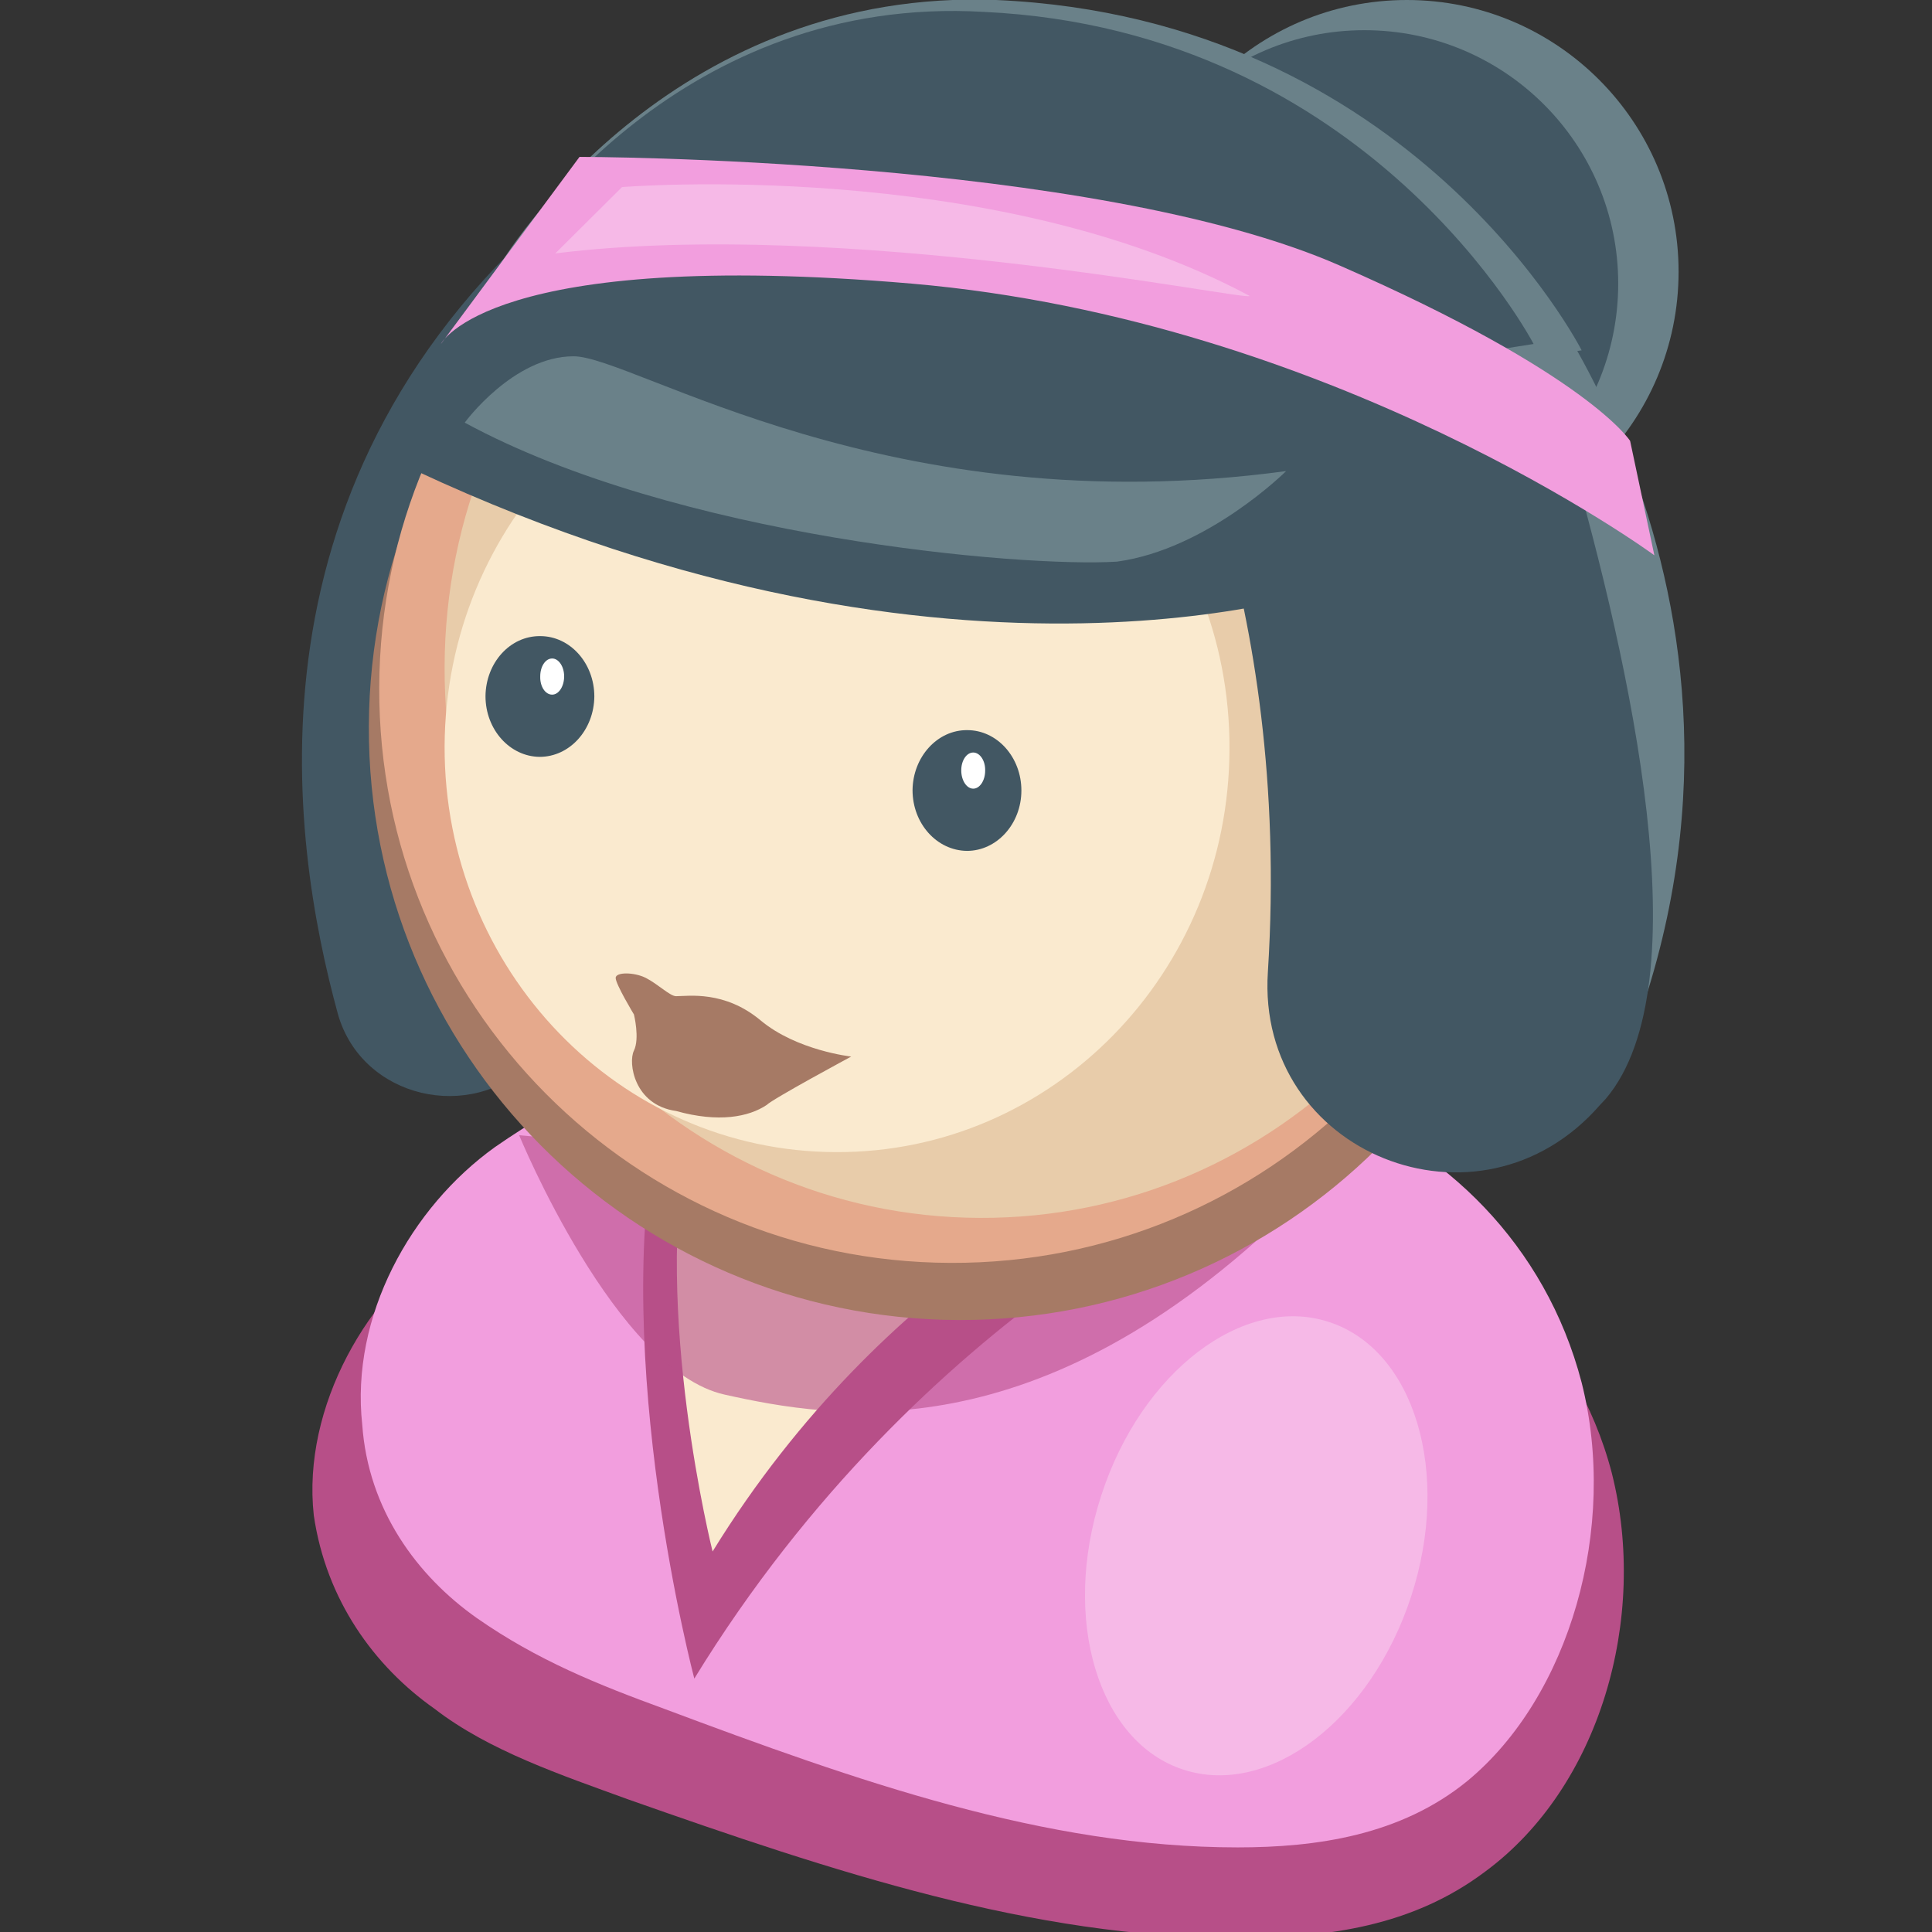 <?xml version="1.0" encoding="UTF-8"?>
<svg xmlns="http://www.w3.org/2000/svg" xmlns:xlink="http://www.w3.org/1999/xlink" width="24px" height="24px" viewBox="0 0 24 24" version="1.1">
  <rect x="0" y="0" width="24" height="24" fill="#333333" stroke="none"/>
  <defs>
    <filter id="alpha" filterUnits="objectBoundingBox" x="0%" y="0%" width="100%" height="100%">
      <feColorMatrix type="matrix" in="SourceGraphic" values="0 0 0 0 1 0 0 0 0 1 0 0 0 0 1 0 0 0 1 0"></feColorMatrix>
    </filter>
    <mask id="mask0">
      <g filter="url(#alpha)">
        <rect x="0" y="0" width="24" height="24" style="fill:rgb(0%,0%,0%);fill-opacity:0.6;stroke:none;"></rect>
      </g>
    </mask>
    <clipPath id="clip1">
      <rect x="0" y="0" width="24" height="24"></rect>
    </clipPath>
    <g id="surface5" clip-path="url(#clip1)">
      <path style=" stroke:none;fill-rule:nonzero;fill:rgb(71.765%,30.98%,53.333%);fill-opacity:1;" d="M 6.449 14.102 C 6.449 14.102 7.648 17.023 9 17.324 C 10.352 17.625 12.898 18.074 16.051 15 Z M 6.449 14.102 "></path>
    </g>
    <mask id="mask1">
      <g filter="url(#alpha)">
        <rect x="0" y="0" width="24" height="24" style="fill:rgb(0%,0%,0%);fill-opacity:0.278;stroke:none;"></rect>
      </g>
    </mask>
    <clipPath id="clip2">
      <rect x="0" y="0" width="24" height="24"></rect>
    </clipPath>
    <g id="surface8" clip-path="url(#clip2)">
      <path style=" stroke:none;fill-rule:nonzero;fill:rgb(100%,100%,100%);fill-opacity:1;" d="M 16.508 16.422 C 15.445 16.074 14.176 17.043 13.68 18.578 C 13.18 20.113 13.641 21.641 14.703 21.984 C 15.766 22.328 17.031 21.363 17.531 19.828 C 18.031 18.289 17.57 16.766 16.508 16.422 Z M 16.508 16.422 "></path>
    </g>
    <mask id="mask2">
      <g filter="url(#alpha)">
        <rect x="0" y="0" width="24" height="24" style="fill:rgb(0%,0%,0%);fill-opacity:0.278;stroke:none;"></rect>
      </g>
    </mask>
    <clipPath id="clip3">
      <rect x="0" y="0" width="24" height="24"></rect>
    </clipPath>
    <g id="surface11" clip-path="url(#clip3)">
      <path style=" stroke:none;fill-rule:nonzero;fill:rgb(100%,100%,100%);fill-opacity:1;" d="M 6.898 3.148 L 7.727 2.324 C 7.727 2.324 12.301 1.949 15.523 3.676 C 15.523 3.75 10.5 2.699 6.898 3.148 Z M 6.898 3.148 "></path>
    </g>
  </defs>
  <g id="surface1">
    <path style=" stroke:none;fill-rule:nonzero;fill:rgb(41.569%,50.588%,53.725%);fill-opacity:1;" d="M 20.852 3.375 C 20.852 1.512 19.34 0 17.477 0 C 15.609 0 14.102 1.512 14.102 3.375 C 14.102 5.238 15.609 6.75 17.477 6.75 C 19.34 6.75 20.852 5.238 20.852 3.375 Z M 20.852 3.375 "></path>
    <path style=" stroke:none;fill-rule:nonzero;fill:rgb(25.882%,34.118%,38.824%);fill-opacity:1;" d="M 20.102 3.523 C 20.102 1.785 18.691 0.375 16.949 0.375 C 15.211 0.375 13.801 1.785 13.801 3.523 C 13.801 5.266 15.211 6.676 16.949 6.676 C 18.691 6.676 20.102 5.266 20.102 3.523 Z M 20.102 3.523 "></path>
    <path style=" stroke:none;fill-rule:nonzero;fill:rgb(41.569%,50.588%,53.725%);fill-opacity:1;" d="M 18.898 3.301 C 18.898 3.301 22.574 7.727 20.023 13.5 L 17.926 5.477 L 19.051 4.273 "></path>
    <path style=" stroke:none;fill-rule:nonzero;fill:rgb(71.765%,30.98%,53.333%);fill-opacity:1;" d="M 16.727 14.852 C 18.227 15.375 19.574 16.574 20.023 18.301 C 20.477 20.102 19.875 22.199 18.449 23.25 C 17.551 23.926 16.5 24.074 15.375 24.074 C 12.824 24.074 10.352 23.25 7.801 22.352 C 6.977 22.051 6.074 21.75 5.398 21.227 C 4.648 20.699 4.051 19.875 3.898 18.824 C 3.75 17.477 4.574 16.051 5.625 15.375 C 7.5 14.176 9.375 13.727 11.324 13.727 C 13.125 13.727 15.148 14.324 16.727 14.852 Z M 16.727 14.852 "></path>
    <path style=" stroke:none;fill-rule:nonzero;fill:rgb(94.902%,61.961%,87.059%);fill-opacity:1;" d="M 16.5 13.727 C 17.926 14.25 19.199 15.449 19.648 17.176 C 20.102 18.977 19.5 21.074 18.227 22.125 C 17.398 22.801 16.352 22.949 15.375 22.949 C 12.977 22.949 10.648 22.125 8.25 21.227 C 7.426 20.926 6.676 20.625 5.926 20.102 C 5.176 19.574 4.574 18.75 4.5 17.699 C 4.352 16.352 5.102 15 6.148 14.25 C 7.875 13.051 9.676 12.602 11.551 12.602 C 13.051 12.602 15 13.199 16.5 13.727 Z M 16.5 13.727 "></path>
    <path style=" stroke:none;fill-rule:nonzero;fill:rgb(71.765%,30.98%,53.333%);fill-opacity:1;" d="M 15.523 14.551 C 15.523 14.551 11.477 16.199 8.625 20.852 C 8.625 20.852 7.574 16.875 8.176 13.949 C 8.176 13.949 12.227 15.75 15.523 14.551 Z M 15.523 14.551 "></path>
    <path style=" stroke:none;fill-rule:nonzero;fill:rgb(98.039%,91.765%,81.176%);fill-opacity:1;" d="M 14.023 14.551 C 14.023 14.551 11.023 15.75 8.852 19.273 C 8.852 19.273 8.102 16.273 8.551 14.102 C 8.551 14.102 11.625 15.449 14.023 14.551 Z M 14.023 14.551 "></path>
    <use xlink:href="#surface5" mask="url(#mask0)"></use>
    <use xlink:href="#surface8" mask="url(#mask1)"></use>
    <path style=" stroke:none;fill-rule:nonzero;fill:rgb(25.882%,34.118%,38.824%);fill-opacity:1;" d="M 6.824 12.824 C 6.824 12.824 6.75 12.977 6.602 13.199 C 5.852 13.949 4.5 13.648 4.199 12.602 C 3.602 10.426 2.926 5.926 7.051 2.477 Z M 6.824 12.824 "></path>
    <path style=" stroke:none;fill-rule:nonzero;fill:rgb(41.569%,50.588%,53.725%);fill-opacity:1;" d="M 6.074 3.523 C 6.074 3.523 6.523 5.324 8.926 5.477 C 11.324 5.625 19.648 4.352 19.648 4.352 C 19.648 4.352 17.551 0.227 12.375 0 C 8.477 -0.148 6.375 2.926 6.074 3.523 Z M 6.074 3.523 "></path>
    <path style=" stroke:none;fill-rule:nonzero;fill:rgb(41.569%,50.588%,53.725%);fill-opacity:1;" d="M 16.273 3.977 L 17.102 7.574 C 17.102 7.574 12.523 9.148 5.398 5.852 C 5.398 5.852 5.398 3.449 7.648 1.875 C 9.898 0.301 16.273 3.977 16.273 3.977 Z M 16.273 3.977 "></path>
    <path style=" stroke:none;fill-rule:nonzero;fill:rgb(65.098%,47.843%,39.608%);fill-opacity:1;" d="M 11.957 1.695 C 7.898 1.684 4.598 4.961 4.582 9.02 C 4.566 13.078 7.844 16.383 11.906 16.398 C 15.965 16.41 19.266 13.133 19.281 9.074 C 19.297 5.016 16.016 1.711 11.957 1.695 Z M 11.957 1.695 "></path>
    <path style=" stroke:none;fill-rule:nonzero;fill:rgb(89.804%,66.275%,54.902%);fill-opacity:1;" d="M 11.859 1.438 C 7.926 1.426 4.723 4.602 4.711 8.539 C 4.695 12.473 7.875 15.676 11.809 15.688 C 15.742 15.703 18.945 12.523 18.961 8.59 C 18.973 4.656 15.797 1.453 11.859 1.438 Z M 11.859 1.438 "></path>
    <path style=" stroke:none;fill-rule:nonzero;fill:rgb(90.98%,80%,66.667%);fill-opacity:1;" d="M 12.223 1.48 C 8.535 1.465 5.535 4.512 5.523 8.281 C 5.508 12.051 8.488 15.117 12.172 15.129 C 15.859 15.145 18.859 12.098 18.875 8.328 C 18.887 4.559 15.91 1.492 12.223 1.48 Z M 12.223 1.48 "></path>
    <path style=" stroke:none;fill-rule:nonzero;fill:rgb(98.039%,91.765%,81.176%);fill-opacity:1;" d="M 10.418 4.266 C 7.727 4.254 5.535 6.496 5.523 9.27 C 5.516 12.047 7.691 14.305 10.383 14.312 C 13.074 14.324 15.266 12.082 15.273 9.305 C 15.285 6.531 13.109 4.273 10.418 4.266 Z M 10.418 4.266 "></path>
    <path style=" stroke:none;fill-rule:nonzero;fill:rgb(25.882%,34.118%,38.824%);fill-opacity:1;" d="M 6.148 3.449 C 6.148 3.449 6.602 5.102 8.852 5.324 C 11.102 5.551 19.051 4.273 19.051 4.273 C 19.051 4.273 17.023 0.375 12.227 0.148 C 8.477 -0.074 6.449 2.926 6.148 3.449 Z M 6.148 3.449 "></path>
    <path style=" stroke:none;fill-rule:nonzero;fill:rgb(25.882%,34.118%,38.824%);fill-opacity:1;" d="M 12.016 9.07 C 11.645 9.066 11.34 9.402 11.336 9.816 C 11.336 10.23 11.637 10.566 12.012 10.57 C 12.383 10.57 12.688 10.234 12.688 9.82 C 12.688 9.406 12.387 9.07 12.016 9.07 Z M 12.016 9.07 "></path>
    <path style=" stroke:none;fill-rule:nonzero;fill:rgb(100%,100%,100%);fill-opacity:1;" d="M 12.09 9.348 C 12.008 9.348 11.941 9.445 11.941 9.57 C 11.941 9.695 12.008 9.797 12.09 9.797 C 12.172 9.797 12.238 9.695 12.238 9.574 C 12.242 9.449 12.172 9.348 12.09 9.348 Z M 12.09 9.348 "></path>
    <path style=" stroke:none;fill-rule:nonzero;fill:rgb(25.882%,34.118%,38.824%);fill-opacity:1;" d="M 6.711 7.902 C 6.336 7.898 6.035 8.234 6.031 8.648 C 6.031 9.062 6.332 9.398 6.703 9.402 C 7.078 9.402 7.379 9.066 7.383 8.652 C 7.383 8.238 7.082 7.902 6.711 7.902 Z M 6.711 7.902 "></path>
    <path style=" stroke:none;fill-rule:nonzero;fill:rgb(100%,100%,100%);fill-opacity:1;" d="M 6.859 8.18 C 6.777 8.18 6.711 8.277 6.711 8.402 C 6.707 8.527 6.773 8.629 6.859 8.629 C 6.941 8.629 7.008 8.527 7.008 8.402 C 7.008 8.281 6.941 8.18 6.859 8.18 Z M 6.859 8.18 "></path>
    <path style=" stroke:none;fill-rule:nonzero;fill:rgb(98.039%,91.765%,81.176%);fill-opacity:1;" d="M 16.648 9.602 C 16.648 9.602 17.25 9.148 17.699 9.301 C 18.148 9.449 18.074 11.023 16.875 11.176 Z M 16.648 9.602 "></path>
    <path style=" stroke:none;fill-rule:nonzero;fill:rgb(25.882%,34.118%,38.824%);fill-opacity:1;" d="M 14.398 4.426 C 14.398 4.426 16.051 7.352 15.75 12.074 C 15.602 14.324 18.375 15.449 19.875 13.727 L 19.949 13.648 C 21.148 12.227 20.25 8.25 19.5 5.625 C 19.051 4.051 17.551 3.449 15.977 3.898 Z M 14.398 4.426 "></path>
    <path style=" stroke:none;fill-rule:nonzero;fill:rgb(25.882%,34.118%,38.824%);fill-opacity:1;" d="M 15.824 3.824 L 16.648 7.273 C 16.648 7.273 11.926 9 5.176 5.852 C 5.176 5.852 5.551 3.375 7.648 1.875 C 9.75 0.375 15.824 3.824 15.824 3.824 Z M 15.824 3.824 "></path>
    <path style=" stroke:none;fill-rule:nonzero;fill:rgb(41.569%,50.588%,53.725%);fill-opacity:1;" d="M 5.773 5.25 C 5.773 5.25 6.375 4.426 7.125 4.426 C 7.875 4.426 11.023 6.523 15.977 5.852 C 15.977 5.852 15 6.824 13.875 6.977 C 12.676 7.051 8.398 6.676 5.773 5.25 Z M 5.773 5.25 "></path>
    <path style=" stroke:none;fill-rule:nonzero;fill:rgb(65.098%,47.843%,39.608%);fill-opacity:1;" d="M 10.574 13.125 C 10.574 13.125 9.898 13.051 9.449 12.676 C 9 12.301 8.551 12.375 8.398 12.375 C 8.324 12.375 8.176 12.227 8.023 12.148 C 7.875 12.074 7.648 12.074 7.648 12.148 C 7.648 12.227 7.875 12.602 7.875 12.602 C 7.875 12.602 7.949 12.898 7.875 13.051 C 7.801 13.199 7.875 13.727 8.398 13.801 C 8.926 13.949 9.301 13.875 9.523 13.727 C 9.602 13.648 10.574 13.125 10.574 13.125 Z M 10.574 13.125 "></path>
    <path style=" stroke:none;fill-rule:nonzero;fill:rgb(94.902%,61.961%,87.059%);fill-opacity:1;" d="M 20.551 6.898 C 20.551 6.898 16.574 3.977 11.324 3.523 C 6.074 3.074 5.477 4.273 5.477 4.273 L 7.199 1.949 C 7.199 1.949 13.574 1.949 16.648 3.301 C 19.727 4.648 20.25 5.477 20.25 5.477 Z M 20.551 6.898 "></path>
    <use xlink:href="#surface11" mask="url(#mask2)"></use>
  </g>
</svg>
